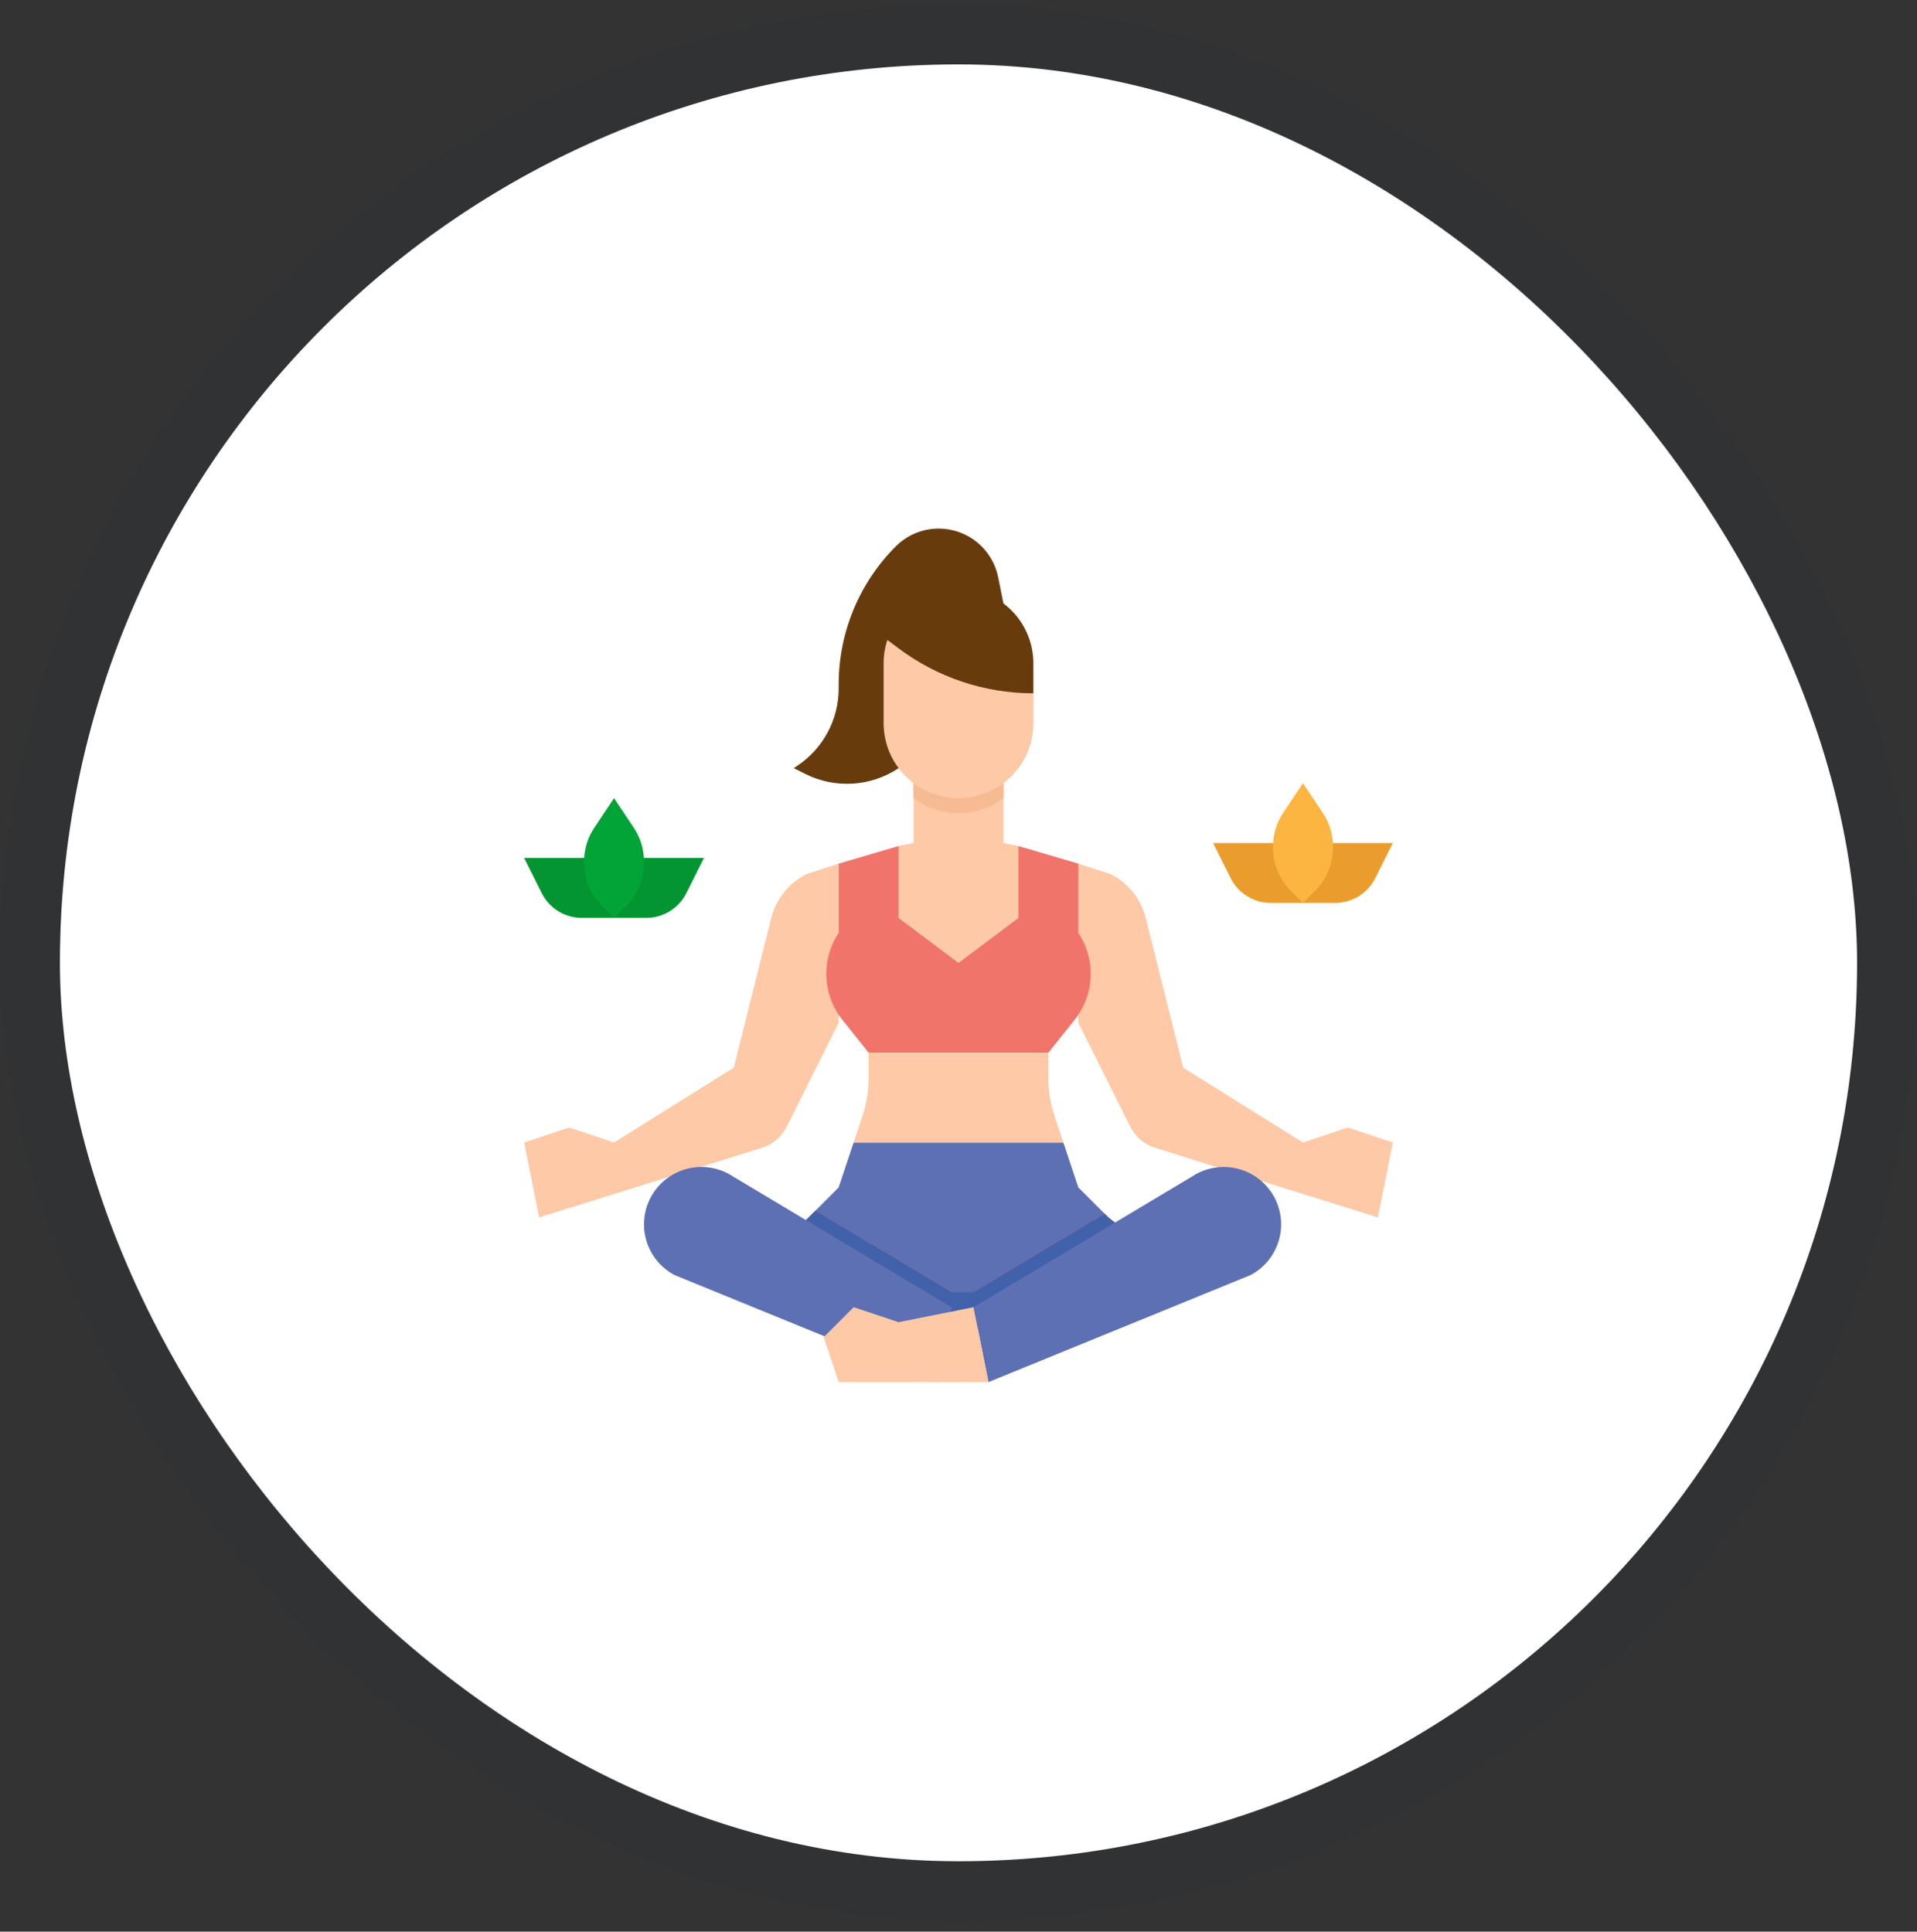 <svg xmlns="http://www.w3.org/2000/svg" width="128" height="129" viewBox="0 0 128 129" fill="none"><rect x="0" y="0" width="128" height="129" fill="#333333" stroke="none"/><rect x="4" y="4.3" width="120" height="120" rx="60" fill="white"></rect><rect x="2" y="2.3" width="124" height="124" rx="62" stroke="#212F3F" stroke-opacity="0.1" stroke-width="4"></rect><path d="M87 60.3H84.854C84.297 60.3 83.751 60.145 83.277 59.852C82.803 59.559 82.42 59.14 82.171 58.642L81 56.3H87V60.3ZM87 60.3H89.146C89.703 60.3 90.249 60.145 90.723 59.852C91.197 59.559 91.58 59.14 91.829 58.642L93 56.3H87V60.3Z" fill="#EA9D2D"></path><path d="M87 52.3L85.672 54.292C85.234 54.949 85 55.721 85 56.511V56.643C85 57.169 85.103 57.689 85.305 58.174C85.505 58.659 85.8 59.1 86.172 59.472L87 60.3L87.828 59.472C88.2 59.1 88.495 58.659 88.695 58.174C88.897 57.689 89 57.169 89 56.643V56.511C89 55.721 88.766 54.949 88.328 54.292L87 52.3Z" fill="#FBB540"></path><path d="M54 81.3L56 79.3L57 76.3H71L72 79.3L74 81.3L76 82.9L64 89.3L52 83.3L54 81.3Z" fill="#5D70B3"></path><path d="M63.542 86.3L63.039 88.819L52 83.3L54 81.3L54.443 80.857L63.542 86.3Z" fill="#CF5252"></path><path d="M76 82.9L65.446 88.529L65 86.3L73.761 81.061L74 81.3L76 82.9Z" fill="#CF5252"></path><path d="M56 57.675L53.851 58.375C53.271 58.665 52.76 59.078 52.353 59.584C51.947 60.09 51.655 60.679 51.498 61.309L49 71.3L41 76.3L38 75.3L35 76.3L36 81.3L50.884 76.649C51.237 76.539 51.564 76.358 51.846 76.118C52.127 75.879 52.358 75.585 52.523 75.254L56 68.3V57.675ZM72 57.675L74.149 58.374C74.729 58.665 75.24 59.077 75.647 59.584C76.053 60.09 76.345 60.678 76.502 61.308L79 71.3L87 76.3L90 75.3L93 76.3L92 81.3L77.116 76.649C76.763 76.539 76.436 76.358 76.154 76.118C75.873 75.879 75.642 75.585 75.477 75.254L72 68.3V57.675Z" fill="#FDC9A6"></path><path d="M67 40.3L66.651 38.557C66.468 37.639 65.972 36.812 65.247 36.218C64.523 35.625 63.615 35.3 62.678 35.3C61.604 35.3 60.573 35.727 59.813 36.487C58.604 37.696 57.645 39.131 56.991 40.711C56.337 42.29 56 43.983 56 45.693V45.975C56 46.998 55.748 48.005 55.265 48.907C54.782 49.809 54.084 50.577 53.233 51.145L53 51.3L53.775 51.688C54.755 52.178 55.846 52.4 56.94 52.332C58.033 52.264 59.089 51.908 60 51.3L67 40.3Z" fill="#683B0D"></path><path d="M68 56.5L67 56.3V52.3H61V56.3L60 56.5V61.3L64 64.3L68 61.3V56.5Z" fill="#FDC9A6"></path><path d="M67 52.3V53.3C66.135 53.949 65.082 54.3 64 54.3C62.918 54.3 61.865 53.949 61 53.3V52.3H67Z" fill="#FDC9A6"></path><path d="M68 56.5L72 57.675V62.3C72.581 63.171 72.869 64.204 72.823 65.249C72.778 66.294 72.401 67.298 71.748 68.115L70 70.3H58L56.252 68.115C55.599 67.298 55.222 66.294 55.176 65.249C55.131 64.204 55.419 63.171 56 62.3V57.675L60 56.5V61.3L64 64.3L68 61.3V56.5Z" fill="#F1746A"></path><path d="M58 70.3V72.002C58 72.862 57.861 73.716 57.59 74.532L57 76.3H71L70.41 74.532C70.139 73.716 70 72.862 70 72.002V70.3H58Z" fill="#FDC9A6"></path><path d="M76 82.9L74 81.3L73.761 81.061L65 86.3H63.542L54.443 80.857L54 81.3L52 83.3L63.039 88.3H65.446L76 82.9Z" fill="#4162AA"></path><path d="M67 52.3V53.3C66.135 53.949 65.082 54.3 64 54.3C62.918 54.3 61.865 53.949 61 53.3V52.3H67Z" fill="#F6BB92"></path><path d="M41 61.3H38.854C38.297 61.3 37.751 61.145 37.277 60.852C36.803 60.559 36.42 60.14 36.171 59.642L35 57.3H41V61.3ZM41 61.3H43.146C43.703 61.3 44.249 61.145 44.723 60.852C45.197 60.559 45.58 60.14 45.829 59.642L47 57.3H41V61.3Z" fill="#029532"></path><path d="M66 92.3L83.503 85.151C83.957 84.911 84.358 84.582 84.682 84.184C85.006 83.785 85.247 83.326 85.39 82.833C85.533 82.34 85.576 81.823 85.515 81.312C85.454 80.802 85.292 80.31 85.037 79.864C84.776 79.408 84.425 79.01 84.004 78.696C83.583 78.381 83.102 78.156 82.591 78.036C82.079 77.915 81.548 77.901 81.031 77.994C80.514 78.087 80.022 78.285 79.585 78.576L65 87.3L66 92.3ZM62.542 92.3L45.04 85.151C44.586 84.911 44.185 84.582 43.861 84.184C43.537 83.785 43.296 83.326 43.153 82.833C43.01 82.34 42.967 81.823 43.028 81.312C43.089 80.802 43.251 80.31 43.506 79.864C43.767 79.408 44.118 79.01 44.539 78.696C44.96 78.381 45.441 78.156 45.952 78.036C46.464 77.915 46.994 77.901 47.511 77.994C48.029 78.087 48.521 78.285 48.958 78.576L63.542 87.3L62.542 92.3Z" fill="#5D70B3"></path><path d="M65 87.3L60 88.3L57 87.3L55 89.3L56 92.3H66L65 87.3Z" fill="#FDC9A6"></path><path d="M69 46.3V48.3C69 49.626 68.473 50.898 67.535 51.836C66.598 52.773 65.326 53.3 64 53.3C62.674 53.3 61.402 52.773 60.465 51.836C59.527 50.898 59 49.626 59 48.3V44.3C58.999 43.769 59.084 43.242 59.249 42.737L69 46.3Z" fill="#FDC9A6"></path><path d="M69 44.3V46.3C65.754 46.3 62.596 45.247 60 43.3L59.25 42.738C59.621 41.608 60.383 40.648 61.399 40.029C62.414 39.41 63.617 39.174 64.791 39.362C65.965 39.55 67.034 40.151 67.805 41.056C68.577 41.961 69 43.111 69 44.3Z" fill="#683B0D"></path><path d="M41 53.3L39.672 55.292C39.234 55.949 39 56.721 39 57.511V57.643C39 58.169 39.103 58.689 39.304 59.174C39.505 59.659 39.8 60.1 40.172 60.472L41 61.3L41.828 60.472C42.2 60.1 42.495 59.659 42.696 59.174C42.897 58.689 43 58.169 43 57.643V57.511C43 56.721 42.766 55.949 42.328 55.292L41 53.3Z" fill="#02A437"></path></svg>